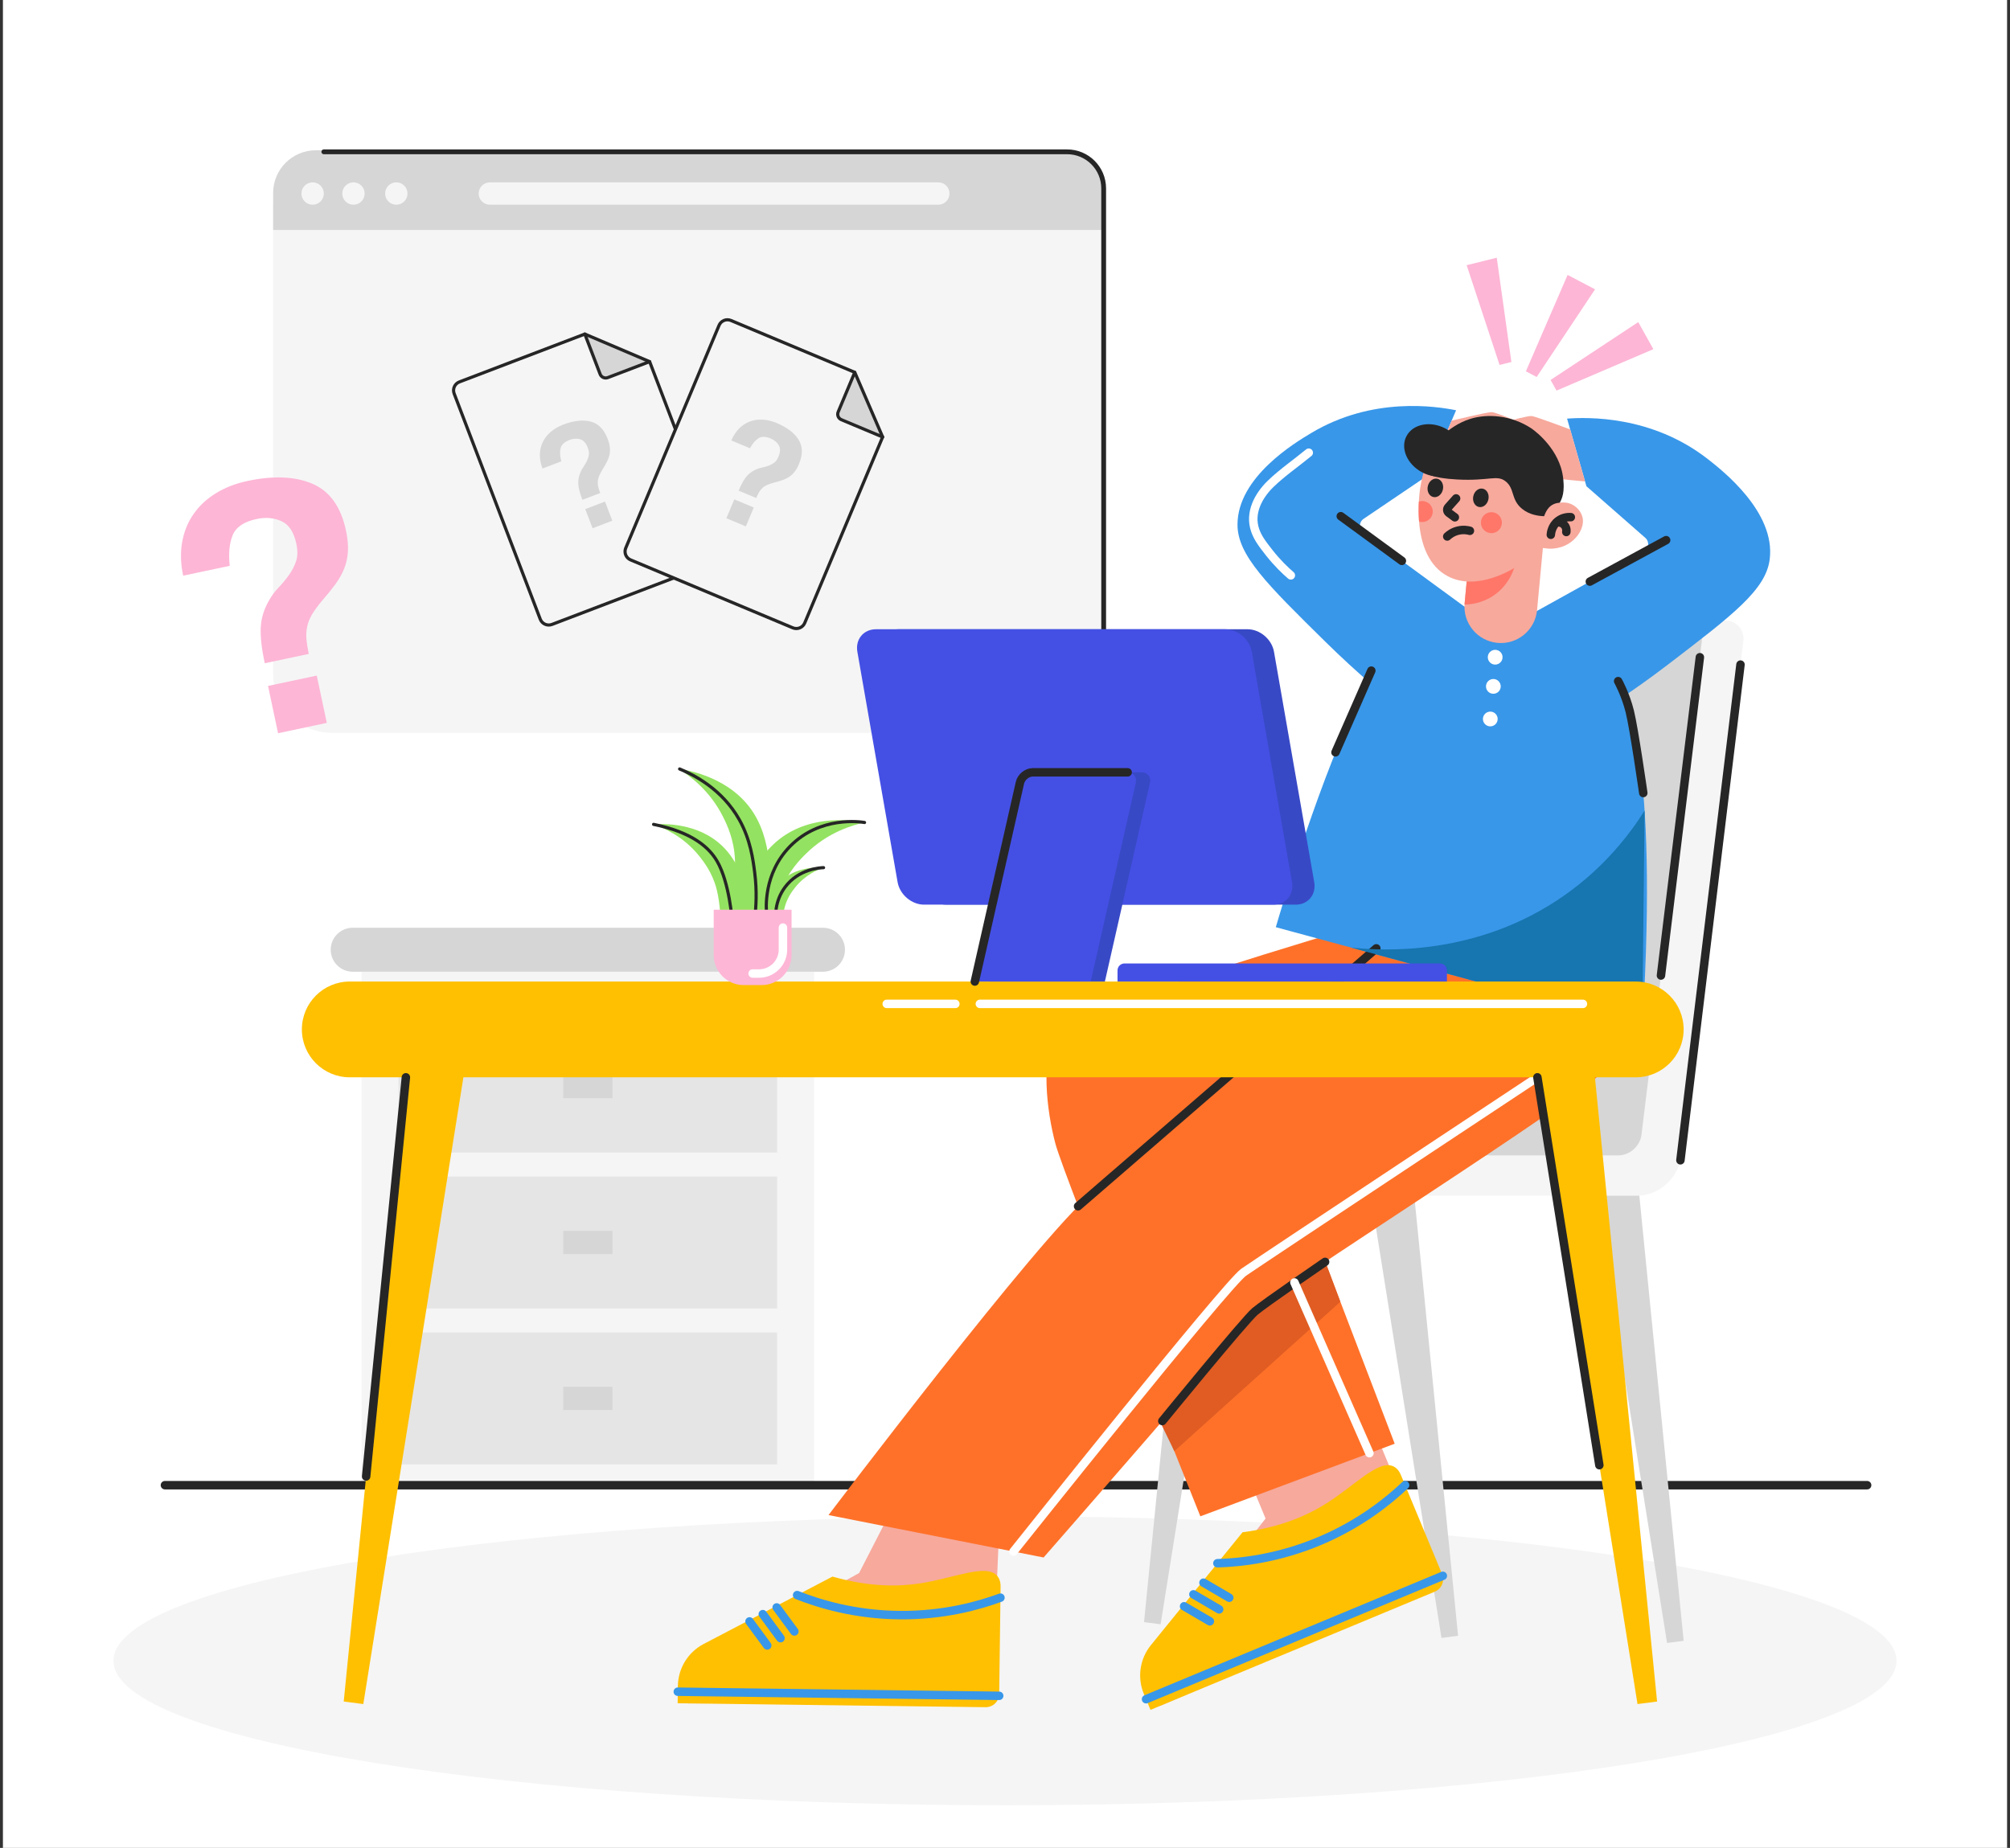 <svg width="174" height="160" viewBox="0 0 174 160" fill="none" xmlns="http://www.w3.org/2000/svg">
<rect x="0" y="0" width="174" height="160" fill="#333333" stroke="none"/>
<g clip-path="url(#clip0_1024_11271)">
<path d="M173.747 -8.673H0.253V164.821H173.747V-8.673Z" fill="white"/>
<path d="M90.462 63.453H28.722C25.918 63.453 23.645 61.179 23.645 58.375V18.089C23.645 15.285 25.918 13.011 28.722 13.011H90.462C93.266 13.011 95.54 15.284 95.54 18.089V58.375C95.54 61.179 93.266 63.453 90.462 63.453Z" fill="#F5F5F5"/>
<path d="M95.54 19.917V16.709C95.54 14.667 93.884 13.011 91.841 13.011H27.343C25.3 13.011 23.645 14.667 23.645 16.709V19.917H95.54Z" fill="#D6D6D6"/>
<path d="M28.032 16.758C28.032 17.293 27.598 17.726 27.063 17.726C26.528 17.726 26.094 17.293 26.094 16.758C26.094 16.223 26.528 15.789 27.063 15.789C27.598 15.789 28.032 16.223 28.032 16.758Z" fill="#F5F5F5"/>
<path d="M31.567 16.758C31.567 17.293 31.134 17.726 30.599 17.726C30.064 17.726 29.63 17.293 29.63 16.758C29.63 16.223 30.064 15.789 30.599 15.789C31.134 15.789 31.567 16.223 31.567 16.758Z" fill="#F5F5F5"/>
<path d="M35.276 16.758C35.276 17.293 34.842 17.726 34.307 17.726C33.772 17.726 33.338 17.293 33.338 16.758C33.338 16.223 33.772 15.789 34.307 15.789C34.842 15.789 35.276 16.223 35.276 16.758Z" fill="#F5F5F5"/>
<path d="M81.226 17.726H42.406C41.871 17.726 41.438 17.293 41.438 16.758C41.438 16.223 41.871 15.789 42.406 15.789H81.226C81.761 15.789 82.195 16.223 82.195 16.758C82.195 17.293 81.761 17.726 81.226 17.726Z" fill="#F5F5F5"/>
<path d="M28.033 13.145H92.375C94.124 13.145 95.541 14.562 95.541 16.31V59.755" stroke="#262626" stroke-width="0.415" stroke-miterlimit="10" stroke-linecap="round" stroke-linejoin="round"/>
<path d="M39.771 33.067C39.364 33.222 39.16 33.677 39.316 34.083L46.767 53.611C46.922 54.018 47.377 54.222 47.783 54.067L62.005 48.64C62.411 48.485 62.615 48.03 62.46 47.624L56.237 31.312L50.627 28.925L39.771 33.067Z" fill="#F5F5F5"/>
<path d="M52.617 32.694L56.237 31.312L50.627 28.924L51.952 32.396C52.054 32.662 52.351 32.795 52.617 32.694Z" fill="#D6D6D6"/>
<path d="M50.627 28.924L51.952 32.396C52.053 32.662 52.351 32.795 52.617 32.694L56.237 31.312" stroke="#262626" stroke-width="0.274" stroke-miterlimit="10" stroke-linecap="round" stroke-linejoin="round"/>
<path d="M50.416 43.277C50.227 42.78 50.112 42.365 50.072 42.032C50.032 41.7 50.073 41.365 50.196 41.028C50.265 40.828 50.358 40.643 50.476 40.472C50.595 40.301 50.698 40.129 50.786 39.955C50.874 39.782 50.936 39.601 50.971 39.414C51.005 39.227 50.976 39.011 50.883 38.767C50.725 38.354 50.501 38.108 50.211 38.03C49.92 37.953 49.619 37.973 49.307 38.093C48.86 38.263 48.6 38.505 48.526 38.818C48.452 39.131 48.475 39.507 48.593 39.944L46.962 40.567C46.804 40.154 46.728 39.753 46.735 39.364C46.741 38.975 46.823 38.615 46.982 38.284C47.141 37.953 47.371 37.657 47.673 37.397C47.974 37.138 48.336 36.927 48.758 36.766C49.669 36.419 50.458 36.33 51.127 36.5C51.795 36.67 52.289 37.172 52.607 38.007C52.71 38.277 52.773 38.523 52.795 38.747C52.817 38.97 52.805 39.185 52.758 39.391C52.712 39.598 52.635 39.803 52.53 40.008C52.424 40.212 52.299 40.429 52.155 40.658C52.024 40.872 51.925 41.062 51.858 41.227C51.79 41.393 51.753 41.555 51.746 41.712C51.738 41.87 51.754 42.026 51.794 42.179C51.833 42.333 51.888 42.503 51.959 42.689L50.416 43.277ZM51.297 45.738L50.665 44.081L52.373 43.429L53.005 45.086L51.297 45.738Z" fill="#D6D6D6"/>
<path d="M39.771 33.067C39.364 33.222 39.16 33.677 39.316 34.083L46.767 53.611C46.922 54.018 47.377 54.222 47.783 54.067L62.005 48.64C62.411 48.485 62.615 48.03 62.46 47.624L56.237 31.312L50.627 28.925L39.771 33.067Z" stroke="#262626" stroke-width="0.274" stroke-miterlimit="10" stroke-linecap="round" stroke-linejoin="round"/>
<path d="M63.277 27.749C62.875 27.581 62.414 27.77 62.246 28.171L54.17 47.449C54.002 47.85 54.191 48.312 54.593 48.48L68.632 54.361C69.034 54.529 69.495 54.34 69.663 53.939L76.408 37.837L73.994 32.238L63.277 27.749Z" fill="#F5F5F5"/>
<path d="M72.835 36.34L76.409 37.837L73.994 32.238L72.559 35.666C72.449 35.928 72.572 36.23 72.835 36.34Z" fill="#D6D6D6"/>
<path d="M73.994 32.238L72.559 35.666C72.449 35.928 72.573 36.23 72.835 36.34L76.409 37.837" stroke="#262626" stroke-width="0.274" stroke-miterlimit="10" stroke-linecap="round" stroke-linejoin="round"/>
<path d="M63.941 42.484C64.147 41.993 64.35 41.613 64.55 41.345C64.751 41.077 65.011 40.863 65.332 40.704C65.52 40.606 65.716 40.537 65.919 40.495C66.123 40.453 66.316 40.399 66.5 40.334C66.684 40.27 66.853 40.181 67.007 40.07C67.161 39.958 67.289 39.782 67.391 39.541C67.561 39.133 67.569 38.8 67.412 38.544C67.255 38.288 67.022 38.095 66.715 37.966C66.273 37.781 65.918 37.776 65.649 37.952C65.379 38.128 65.136 38.415 64.921 38.814L63.31 38.139C63.481 37.731 63.702 37.389 63.975 37.111C64.247 36.834 64.556 36.63 64.899 36.5C65.242 36.37 65.613 36.315 66.01 36.335C66.408 36.355 66.815 36.452 67.231 36.626C68.131 37.003 68.763 37.483 69.13 38.068C69.497 38.652 69.508 39.356 69.163 40.18C69.051 40.447 68.927 40.668 68.789 40.845C68.651 41.022 68.494 41.169 68.318 41.286C68.142 41.403 67.945 41.499 67.727 41.575C67.51 41.65 67.27 41.721 67.007 41.787C66.765 41.852 66.562 41.92 66.399 41.994C66.236 42.068 66.098 42.159 65.984 42.268C65.87 42.377 65.774 42.501 65.696 42.639C65.618 42.778 65.541 42.939 65.465 43.122L63.941 42.484ZM62.881 44.873L63.567 43.237L65.252 43.944L64.567 45.579L62.881 44.873Z" fill="#D6D6D6"/>
<path d="M63.277 27.749C62.875 27.581 62.414 27.77 62.246 28.171L54.17 47.449C54.002 47.85 54.191 48.312 54.593 48.48L68.632 54.361C69.034 54.529 69.495 54.34 69.663 53.939L76.408 37.837L73.994 32.238L63.277 27.749Z" stroke="#262626" stroke-width="0.274" stroke-miterlimit="10" stroke-linecap="round" stroke-linejoin="round"/>
<path d="M70.48 84.138H31.297V128.564H70.48V84.138Z" fill="#F5F5F5"/>
<path d="M71.243 84.137H30.533C29.482 84.137 28.629 83.285 28.629 82.234C28.629 81.182 29.482 80.33 30.533 80.33H71.243C72.294 80.33 73.147 81.182 73.147 82.234C73.147 83.285 72.294 84.137 71.243 84.137Z" fill="#D6D6D6"/>
<path opacity="0.5" d="M67.272 88.368H34.504V99.792H67.272V88.368Z" fill="#D6D6D6"/>
<path opacity="0.5" d="M67.272 115.372H34.504V126.795H67.272V115.372Z" fill="#D6D6D6"/>
<path opacity="0.5" d="M67.272 101.87H34.504V113.294H67.272V101.87Z" fill="#D6D6D6"/>
<path d="M53.021 93.075H48.755V95.085H53.021V93.075Z" fill="#D6D6D6"/>
<path d="M53.021 106.577H48.755V108.587H53.021V106.577Z" fill="#D6D6D6"/>
<path d="M53.021 120.078H48.755V122.088H53.021V120.078Z" fill="#D6D6D6"/>
<path d="M161.631 128.596H14.278" stroke="#262626" stroke-width="0.733" stroke-miterlimit="10" stroke-linecap="round" stroke-linejoin="round"/>
<path d="M86.999 156.308C129.623 156.308 164.176 150.708 164.176 143.8C164.176 136.893 129.623 131.293 86.999 131.293C44.376 131.293 9.822 136.893 9.822 143.8C9.822 150.708 44.376 156.308 86.999 156.308Z" fill="#F5F5F5"/>
<path d="M145.749 142.071L144.312 142.257L136.58 93.838L140.891 93.28L145.749 142.071Z" fill="#D6D6D6"/>
<path d="M99.034 140.454L100.471 140.64L108.202 92.22L103.891 91.662L99.034 140.454Z" fill="#D6D6D6"/>
<path d="M126.222 141.636L124.785 141.822L117.053 93.403L121.364 92.844L126.222 141.636Z" fill="#D6D6D6"/>
<path d="M141.709 103.533H105.229L106.538 92.12H146.479L145.533 100.072C145.332 101.984 143.621 103.533 141.709 103.533Z" fill="#F5F5F5"/>
<path d="M143.684 100.04H121.209C120.22 100.04 119.517 99.239 119.638 98.25L124.859 55.524C124.98 54.535 125.879 53.734 126.868 53.734H149.344C150.332 53.734 151.036 54.535 150.915 55.524L145.694 98.25C145.572 99.239 144.673 100.04 143.684 100.04Z" fill="#F5F5F5"/>
<path d="M140.091 100.04H117.615C116.627 100.04 115.923 99.239 116.044 98.25L121.265 55.524C121.386 54.535 122.285 53.734 123.274 53.734H145.75C146.738 53.734 147.442 54.535 147.321 55.524L142.1 98.25C141.979 99.239 141.079 100.04 140.091 100.04Z" fill="#D6D6D6"/>
<path d="M109.556 131.481L107.132 125.65L117.871 121.184L124.54 137.221L100.452 147.693L99.24 144.778L109.556 131.481Z" fill="#F7A99C"/>
<path d="M99.594 148.05L99.019 146.668C98.431 145.255 98.666 143.633 99.631 142.444L107.563 132.672C110.977 132.234 113.297 131.132 114.802 130.184C117.301 128.609 119.363 126.319 120.653 126.981C121.022 127.171 121.211 127.542 121.311 127.81L124.837 136.29C125.084 136.885 124.803 137.567 124.208 137.815L99.594 148.05Z" fill="#FFC001"/>
<path d="M99.21 147.127L124.901 136.443" stroke="#3897E9" stroke-width="0.733" stroke-miterlimit="10" stroke-linecap="round" stroke-linejoin="round"/>
<path d="M102.503 139.081L104.734 140.384" stroke="#3897E9" stroke-width="0.733" stroke-miterlimit="10" stroke-linecap="round" stroke-linejoin="round"/>
<path d="M103.31 138.047L105.54 139.351" stroke="#3897E9" stroke-width="0.733" stroke-miterlimit="10" stroke-linecap="round" stroke-linejoin="round"/>
<path d="M104.182 137.037L106.412 138.341" stroke="#3897E9" stroke-width="0.733" stroke-miterlimit="10" stroke-linecap="round" stroke-linejoin="round"/>
<path d="M105.385 135.354C107.404 135.294 110.635 134.951 114.258 133.421C117.753 131.945 120.192 129.965 121.637 128.595" stroke="#3897E9" stroke-width="0.733" stroke-miterlimit="10" stroke-linecap="round" stroke-linejoin="round"/>
<path d="M74.369 136.205L77.805 129.512L86.62 129.406L85.858 147.405L59.592 147.49L59.633 144.332L74.369 136.205Z" fill="#F7A99C"/>
<path d="M58.663 147.478L58.682 145.981C58.701 144.451 59.559 143.054 60.915 142.344L72.067 136.509C75.375 137.458 77.943 137.364 79.7 137.089C82.618 136.632 85.418 135.345 86.34 136.463C86.604 136.783 86.63 137.199 86.617 137.484L86.499 146.668C86.491 147.312 85.962 147.828 85.318 147.819L58.663 147.478Z" fill="#FFC001"/>
<path d="M58.675 146.478L86.497 146.834" stroke="#3897E9" stroke-width="0.733" stroke-miterlimit="10" stroke-linecap="round" stroke-linejoin="round"/>
<path d="M64.885 140.392L66.417 142.472" stroke="#3897E9" stroke-width="0.733" stroke-miterlimit="10" stroke-linecap="round" stroke-linejoin="round"/>
<path d="M66.034 139.762L67.566 141.842" stroke="#3897E9" stroke-width="0.733" stroke-miterlimit="10" stroke-linecap="round" stroke-linejoin="round"/>
<path d="M67.235 139.18L68.767 141.26" stroke="#3897E9" stroke-width="0.733" stroke-miterlimit="10" stroke-linecap="round" stroke-linejoin="round"/>
<path d="M69.005 138.111C70.884 138.855 73.987 139.818 77.919 139.847C81.713 139.874 84.736 139.021 86.606 138.335" stroke="#3897E9" stroke-width="0.733" stroke-miterlimit="10" stroke-linecap="round" stroke-linejoin="round"/>
<path d="M117.234 80.281C117.234 80.281 92.649 87.453 91.376 89.521C90.103 91.59 90.58 96.125 91.376 99.069C92.171 102.013 103.912 131.292 103.912 131.292L120.735 125.006L109.198 94.852L130.84 83.872L117.234 80.281Z" fill="#FF7129"/>
<path d="M100.475 123.208C100.475 123.208 107.248 114.067 108.283 113.271C109.317 112.476 114.648 109.015 114.648 109.015L116.031 112.712L101.658 125.652L100.475 123.208Z" fill="#E05C22"/>
<path d="M137.92 86.635C137.92 86.635 139.193 91.319 138.557 92.887C137.92 94.454 109.277 112.436 108.64 113.549C108.004 114.663 90.341 134.856 90.341 134.856L71.723 131.183C71.723 131.183 90.022 107.025 94.478 103.365C98.934 99.705 119.143 82.112 119.143 82.112L137.92 86.635Z" fill="#FF7129"/>
<path d="M132.82 53.027L142.301 47.763C142.745 47.517 142.811 46.904 142.429 46.569L137.332 42.1L135.657 36.246C137.399 36.121 142.974 35.944 147.844 39.753C149.137 40.764 153.718 44.346 153.198 48.433C152.865 51.061 150.037 53.223 144.381 57.548C142.744 58.8 141.33 59.783 140.315 60.465L132.82 53.027Z" fill="#3897E9"/>
<path d="M135.925 37.184C135.925 37.184 133.085 36.11 132.604 36.023C132.124 35.936 127.245 37.408 127.245 37.408L127.448 38.477C127.448 38.477 131.096 38.64 131.267 38.742C131.438 38.844 133.615 41.095 134.072 41.286C134.53 41.477 137.212 41.68 137.212 41.68L135.925 37.184Z" fill="#F7A99C"/>
<path d="M126.774 52.527L118.023 46.124C117.612 45.824 117.624 45.208 118.045 44.923L123.658 41.124L126.049 35.523C124.336 35.182 118.827 34.313 113.521 37.486C112.112 38.328 107.121 41.312 107.127 45.432C107.131 48.08 109.668 50.578 114.741 55.573C116.209 57.02 117.49 58.171 118.412 58.974L126.774 52.527Z" fill="#3897E9"/>
<path d="M125.667 36.422C125.667 36.422 128.619 35.709 129.106 35.683C129.593 35.657 134.251 37.725 134.251 37.725L133.916 38.76C133.916 38.76 130.276 38.468 130.094 38.547C129.911 38.627 127.471 40.59 126.994 40.722C126.516 40.855 123.83 40.722 123.83 40.722L125.667 36.422Z" fill="#F7A99C"/>
<path d="M126.775 52.527L133.061 53.001C136.428 54.536 138.264 56.448 139.246 57.696C140.352 59.101 143.108 63.14 142.482 82.414C142.391 85.219 142.256 87.492 142.163 88.885L110.444 80.281C110.811 79.019 114.37 66.892 118.082 59.606C119.059 57.688 120.405 55.401 123.015 53.877C124.486 53.018 125.882 52.679 126.775 52.527Z" fill="#3897E9"/>
<path d="M129.63 55.664C131.361 55.827 132.897 54.555 133.059 52.823L133.693 46.075L127.422 45.486L126.788 52.234C126.626 53.965 127.898 55.501 129.63 55.664Z" fill="#F7A99C"/>
<path d="M126.966 50.345L131.24 48.614C131.167 48.964 130.786 50.6 129.225 51.613C128.229 52.26 127.236 52.339 126.78 52.346L126.966 50.345Z" fill="#FF7769"/>
<path d="M134.034 43.998C134.063 43.897 134.346 43.768 134.433 43.722C134.581 43.645 134.738 43.588 134.9 43.551C135.215 43.481 135.554 43.488 135.861 43.588C136.474 43.788 136.981 44.363 137.027 45.016C137.054 45.396 136.933 45.775 136.742 46.104C136.454 46.598 136.007 46.995 135.488 47.234C135.057 47.433 134.58 47.525 134.107 47.51C134.013 47.508 133.051 47.398 133.061 47.362C133.385 46.24 133.71 45.119 134.034 43.998Z" fill="#F7A99C"/>
<path d="M134.888 44.141C134.768 44.638 134.086 47.254 131.523 48.915C131.051 49.221 127.911 51.255 125.329 49.892C122.012 48.14 122.898 42.512 122.95 42.207C123.126 41.177 123.643 38.146 126.318 36.745C128.502 35.601 130.694 36.291 131.004 36.395C131.332 36.503 133.412 37.232 134.527 39.437C135.539 41.438 135.084 43.327 134.888 44.141Z" fill="#F7A99C"/>
<path d="M124.907 42.387C124.811 42.824 124.441 43.115 124.081 43.036C123.72 42.957 123.505 42.539 123.6 42.102C123.696 41.665 124.066 41.374 124.426 41.453C124.787 41.532 125.002 41.95 124.907 42.387Z" fill="#262626"/>
<path d="M128.845 43.246C128.75 43.684 128.38 43.974 128.019 43.895C127.658 43.816 127.443 43.398 127.539 42.961C127.634 42.524 128.004 42.233 128.365 42.312C128.725 42.391 128.941 42.809 128.845 43.246Z" fill="#262626"/>
<path d="M126.05 43.157L125.365 43.927C125.239 44.069 125.262 44.288 125.414 44.4L125.943 44.792" stroke="#262626" stroke-width="0.733" stroke-miterlimit="10" stroke-linecap="round" stroke-linejoin="round"/>
<path d="M129.994 45.449C129.887 45.939 129.403 46.25 128.913 46.143C128.422 46.036 128.111 45.552 128.218 45.061C128.325 44.571 128.81 44.26 129.3 44.367C129.79 44.474 130.101 44.959 129.994 45.449Z" fill="#FF7769"/>
<path d="M134.251 46.304C134.257 46.205 134.309 45.53 134.894 45.093C135.351 44.75 135.846 44.77 135.981 44.779" stroke="#262626" stroke-width="0.733" stroke-miterlimit="10" stroke-linecap="round" stroke-linejoin="round"/>
<path d="M134.829 45.221C134.86 45.219 135.226 45.201 135.455 45.498C135.642 45.742 135.598 46.019 135.59 46.064" stroke="#262626" stroke-width="0.733" stroke-miterlimit="10" stroke-linecap="round" stroke-linejoin="round"/>
<path d="M135.023 43.529C135.023 43.529 134.574 43.529 134.208 43.832C133.842 44.135 133.671 44.696 133.671 44.696C133.146 44.678 132.384 44.568 131.756 44.053C130.777 43.252 131.143 42.311 130.336 41.677C129.577 41.081 128.939 41.665 126.145 41.517C123.949 41.402 123.326 40.988 123.291 40.698C123.279 40.603 123.322 40.43 123.42 40.088C123.457 39.957 123.501 39.761 123.583 39.578C123.743 39.22 123.94 38.878 124.167 38.557C124.622 37.916 125.201 37.363 125.861 36.937C126.291 36.661 126.755 36.438 127.241 36.281C128.785 35.783 130.85 35.968 132.542 37.076C132.542 37.076 134.431 38.313 135.119 40.463C135.355 41.202 135.366 41.92 135.363 42.169C135.357 42.661 135.273 42.975 135.177 43.214C135.122 43.349 135.065 43.456 135.023 43.529Z" fill="#262626"/>
<path d="M123.316 43.404C123.146 43.367 122.978 43.383 122.826 43.436C122.799 43.923 122.793 44.517 122.843 45.152C122.872 45.161 122.899 45.173 122.929 45.18C123.419 45.287 123.903 44.976 124.01 44.486C124.117 43.995 123.806 43.511 123.316 43.404Z" fill="#FF7769"/>
<path d="M126.477 40.233C125.927 41.285 124.424 41.584 123.12 40.902C121.816 40.22 121.204 38.815 121.754 37.764C122.304 36.712 123.807 36.413 125.111 37.095C126.415 37.777 127.027 39.182 126.477 40.233Z" fill="#262626"/>
<path d="M125.283 46.451C125.419 46.323 125.73 46.064 126.211 45.947C126.68 45.832 127.066 45.911 127.246 45.96" stroke="#262626" stroke-width="0.733" stroke-miterlimit="10" stroke-linecap="round" stroke-linejoin="round"/>
<path d="M93.326 104.446L119.143 82.113" stroke="#262626" stroke-width="0.733" stroke-miterlimit="10" stroke-linecap="round" stroke-linejoin="round"/>
<path d="M100.619 123.042C100.619 123.042 107.771 114.279 108.641 113.55C109.511 112.82 114.71 109.26 114.71 109.26" stroke="#262626" stroke-width="0.733" stroke-miterlimit="10" stroke-linecap="round" stroke-linejoin="round"/>
<path d="M138.557 89.656C138.557 89.656 109.182 109.094 107.665 110.155C106.148 111.216 87.733 134.342 87.733 134.342" stroke="white" stroke-width="0.733" stroke-miterlimit="10" stroke-linecap="round" stroke-linejoin="round"/>
<path d="M118.548 125.824L112.055 111.042" stroke="white" stroke-width="0.733" stroke-miterlimit="10" stroke-linecap="round" stroke-linejoin="round"/>
<path d="M137.628 50.358L144.233 46.769" stroke="#262626" stroke-width="0.733" stroke-miterlimit="10" stroke-linecap="round" stroke-linejoin="round"/>
<path d="M121.356 48.563L116.067 44.695" stroke="#262626" stroke-width="0.733" stroke-miterlimit="10" stroke-linecap="round" stroke-linejoin="round"/>
<path d="M118.712 58.067L115.61 65.141" stroke="#262626" stroke-width="0.733" stroke-miterlimit="10" stroke-linecap="round" stroke-linejoin="round"/>
<path d="M140.077 58.975C140.077 58.975 140.715 60.109 141.087 61.604C141.459 63.098 142.254 68.665 142.254 68.665" stroke="#262626" stroke-width="0.733" stroke-miterlimit="10" stroke-linecap="round" stroke-linejoin="round"/>
<path d="M142.369 70.188L142.164 88.885L116.951 82.046C119.544 82.324 127.833 82.875 135.453 77.507C138.886 75.09 141.063 72.26 142.369 70.188Z" fill="#1775AF"/>
<path d="M113.295 39.197C112.21 40.091 111.02 40.905 110.008 41.881C108.934 42.918 108.134 44.408 108.655 45.913C108.861 46.508 109.177 46.982 109.906 47.901C110.589 48.762 111.255 49.395 111.745 49.819" stroke="white" stroke-width="0.733" stroke-miterlimit="10" stroke-linecap="round" stroke-linejoin="round"/>
<path d="M129.433 57.544C129.786 57.544 130.072 57.258 130.072 56.905C130.072 56.552 129.786 56.266 129.433 56.266C129.08 56.266 128.794 56.552 128.794 56.905C128.794 57.258 129.08 57.544 129.433 57.544Z" fill="white"/>
<path d="M129.276 60.07C129.628 60.07 129.914 59.784 129.914 59.431C129.914 59.078 129.628 58.792 129.276 58.792C128.923 58.792 128.637 59.078 128.637 59.431C128.637 59.784 128.923 60.07 129.276 60.07Z" fill="white"/>
<path d="M129.01 62.892C129.363 62.892 129.649 62.606 129.649 62.254C129.649 61.901 129.363 61.615 129.01 61.615C128.658 61.615 128.372 61.901 128.372 62.254C128.372 62.606 128.658 62.892 129.01 62.892Z" fill="white"/>
<path d="M141.602 93.28H30.279C27.989 93.28 26.132 91.423 26.132 89.133C26.132 86.843 27.989 84.986 30.279 84.986H141.602C143.892 84.986 145.748 86.843 145.748 89.133C145.749 91.423 143.892 93.28 141.602 93.28Z" fill="#FFC001"/>
<path d="M143.449 147.328L141.754 147.547L132.632 90.424L137.718 89.765L143.449 147.328Z" fill="#FFC001"/>
<path d="M29.755 147.328L31.451 147.547L40.572 90.424L35.486 89.765L29.755 147.328Z" fill="#FFC001"/>
<path d="M147.153 56.905L143.785 84.467" stroke="#262626" stroke-width="0.733" stroke-miterlimit="10" stroke-linecap="round" stroke-linejoin="round"/>
<path d="M150.669 57.544L145.469 100.464" stroke="#262626" stroke-width="0.733" stroke-miterlimit="10" stroke-linecap="round" stroke-linejoin="round"/>
<path d="M84.824 86.922H137.03" stroke="white" stroke-width="0.733" stroke-miterlimit="10" stroke-linecap="round" stroke-linejoin="round"/>
<path d="M82.703 86.922H76.762" stroke="white" stroke-width="0.733" stroke-miterlimit="10" stroke-linecap="round" stroke-linejoin="round"/>
<path d="M35.136 93.28L31.695 127.842" stroke="#262626" stroke-width="0.733" stroke-miterlimit="10" stroke-linecap="round" stroke-linejoin="round"/>
<path d="M133.088 93.28L138.451 126.864" stroke="#262626" stroke-width="0.733" stroke-miterlimit="10" stroke-linecap="round" stroke-linejoin="round"/>
<path d="M112.159 78.33H81.92C80.843 78.33 79.817 77.456 79.629 76.379L76.147 56.435C75.959 55.357 76.68 54.484 77.757 54.484H107.996C109.073 54.484 110.099 55.357 110.287 56.435L113.769 76.379C113.957 77.456 113.236 78.33 112.159 78.33Z" fill="#3849C6"/>
<path d="M110.232 78.33H79.993C78.916 78.33 77.89 77.456 77.702 76.379L74.22 56.435C74.032 55.357 74.753 54.484 75.83 54.484H106.069C107.146 54.484 108.172 55.357 108.36 56.435L111.842 76.379C112.031 77.456 111.309 78.33 110.232 78.33Z" fill="#4450E4"/>
<path d="M95.647 84.987H85.619L89.524 67.782C89.638 67.279 90.137 66.872 90.64 66.872H98.848C99.35 66.872 99.665 67.28 99.551 67.782L95.647 84.987Z" fill="#3849C6"/>
<path d="M94.415 84.987H84.388L88.292 67.782C88.406 67.279 88.906 66.872 89.408 66.872H97.617C98.119 66.872 98.434 67.28 98.32 67.782L94.415 84.987Z" fill="#4450E4"/>
<path d="M84.388 84.987L88.292 67.782C88.406 67.279 88.906 66.872 89.408 66.872H97.617" stroke="#262626" stroke-width="0.733" stroke-miterlimit="10" stroke-linecap="round" stroke-linejoin="round"/>
<path d="M125.257 84.987H96.741V84.024C96.741 83.692 97.011 83.422 97.344 83.422H124.654C124.987 83.422 125.257 83.692 125.257 84.024V84.987Z" fill="#4450E4"/>
<path d="M133.026 32.641L132.091 32.151L135.702 23.804L138.08 25.051L133.026 32.641Z" fill="#FDB6D6"/>
<path d="M134.743 33.821L134.229 32.899L141.819 27.888L143.127 30.233L134.743 33.821Z" fill="#FDB6D6"/>
<path d="M130.837 31.345L129.813 31.6L126.964 22.962L129.57 22.314L130.837 31.345Z" fill="#FDB6D6"/>
<path d="M63.384 80.551C63.537 79.497 63.884 77.943 64.754 76.254C65.234 75.319 66.023 73.787 67.488 72.648C70.306 70.456 73.927 71.041 74.841 71.216C73.817 71.437 71.666 72.054 69.781 73.909C69.271 74.411 68.254 75.432 67.621 77.05C67.03 78.559 66.747 80.657 66.745 80.657L63.384 80.551Z" fill="#94E261"/>
<path d="M66.473 79.149C66.676 78.104 66.859 76.523 66.594 74.641C66.447 73.6 66.206 71.894 65.198 70.336C63.258 67.34 59.646 66.7 58.725 66.564C59.62 67.11 61.447 68.401 62.617 70.772C62.934 71.414 63.559 72.713 63.624 74.45C63.685 76.07 63.263 78.144 63.264 78.144L66.473 79.149Z" fill="#94E261"/>
<path d="M65.221 80.314C65.198 79.419 65.063 78.087 64.504 76.589C64.195 75.761 63.689 74.403 62.578 73.305C60.443 71.195 57.36 71.323 56.579 71.379C57.413 71.665 59.148 72.394 60.538 74.131C60.914 74.601 61.662 75.555 62.031 76.969C62.374 78.289 62.402 80.07 62.403 80.069L65.221 80.314Z" fill="#94E261"/>
<path d="M65.945 80.657C65.959 80.103 66.043 79.278 66.388 78.351C66.579 77.839 66.893 76.998 67.58 76.319C68.902 75.013 70.81 75.093 71.293 75.127C70.777 75.304 69.703 75.755 68.843 76.83C68.61 77.121 68.147 77.712 67.919 78.587C67.707 79.404 67.689 80.506 67.688 80.506L65.945 80.657Z" fill="#94E261"/>
<path d="M56.579 71.379C59.978 72.065 61.407 73.415 62.075 74.565C63.163 76.437 63.384 79.762 63.384 79.762" stroke="#262626" stroke-width="0.274" stroke-miterlimit="10" stroke-linecap="round" stroke-linejoin="round"/>
<path d="M58.833 66.581C60.032 67.076 62.514 68.317 64.005 70.983C64.969 72.707 65.19 74.441 65.331 75.544C65.539 77.176 65.453 78.556 65.331 79.523" stroke="#262626" stroke-width="0.274" stroke-miterlimit="10" stroke-linecap="round" stroke-linejoin="round"/>
<path d="M74.841 71.216C74.517 71.161 71.008 70.627 68.408 73.264C66.054 75.65 66.322 78.732 66.366 79.149" stroke="#262626" stroke-width="0.274" stroke-miterlimit="10" stroke-linecap="round" stroke-linejoin="round"/>
<path d="M71.293 75.127C71.055 75.132 69.153 75.207 67.957 76.818C67.03 78.065 67.127 79.424 67.162 79.761" stroke="#262626" stroke-width="0.274" stroke-miterlimit="10" stroke-linecap="round" stroke-linejoin="round"/>
<path d="M65.929 85.294H64.378C62.945 85.294 61.783 84.132 61.783 82.699V78.77H68.524V82.699C68.523 84.132 67.362 85.294 65.929 85.294Z" fill="#FDB6D6"/>
<path d="M67.778 80.315V82.224C67.778 83.367 66.852 84.293 65.71 84.293H65.153" stroke="white" stroke-width="0.733" stroke-miterlimit="10" stroke-linecap="round" stroke-linejoin="round"/>
<path d="M22.917 57.428C22.656 56.199 22.54 55.189 22.569 54.399C22.597 53.609 22.816 52.845 23.225 52.105C23.458 51.664 23.743 51.266 24.082 50.911C24.42 50.556 24.724 50.192 24.993 49.819C25.262 49.447 25.471 49.048 25.621 48.625C25.771 48.201 25.782 47.687 25.654 47.083C25.437 46.062 25.004 45.408 24.356 45.121C23.707 44.834 22.997 44.773 22.227 44.936C21.122 45.17 20.427 45.639 20.141 46.342C19.854 47.045 19.77 47.928 19.887 48.992L15.856 49.847C15.639 48.827 15.609 47.864 15.765 46.96C15.922 46.056 16.246 45.247 16.737 44.533C17.227 43.82 17.872 43.215 18.67 42.719C19.468 42.223 20.388 41.865 21.43 41.644C23.68 41.166 25.553 41.248 27.05 41.889C28.546 42.529 29.514 43.881 29.951 45.943C30.093 46.61 30.148 47.208 30.119 47.736C30.089 48.265 29.982 48.761 29.798 49.225C29.613 49.688 29.36 50.14 29.04 50.578C28.719 51.016 28.348 51.475 27.928 51.956C27.545 52.408 27.244 52.814 27.027 53.176C26.81 53.538 26.664 53.901 26.589 54.265C26.514 54.629 26.494 54.998 26.53 55.371C26.565 55.745 26.632 56.161 26.729 56.619L22.917 57.428ZM24.071 63.486L23.203 59.392L27.421 58.497L28.29 62.591L24.071 63.486Z" fill="#FDB6D6"/>
</g>
<defs>
<clipPath id="clip0_1024_11271">
<rect width="173.494" height="160" fill="white" transform="translate(0.253)"/>
</clipPath>
</defs>
</svg>
